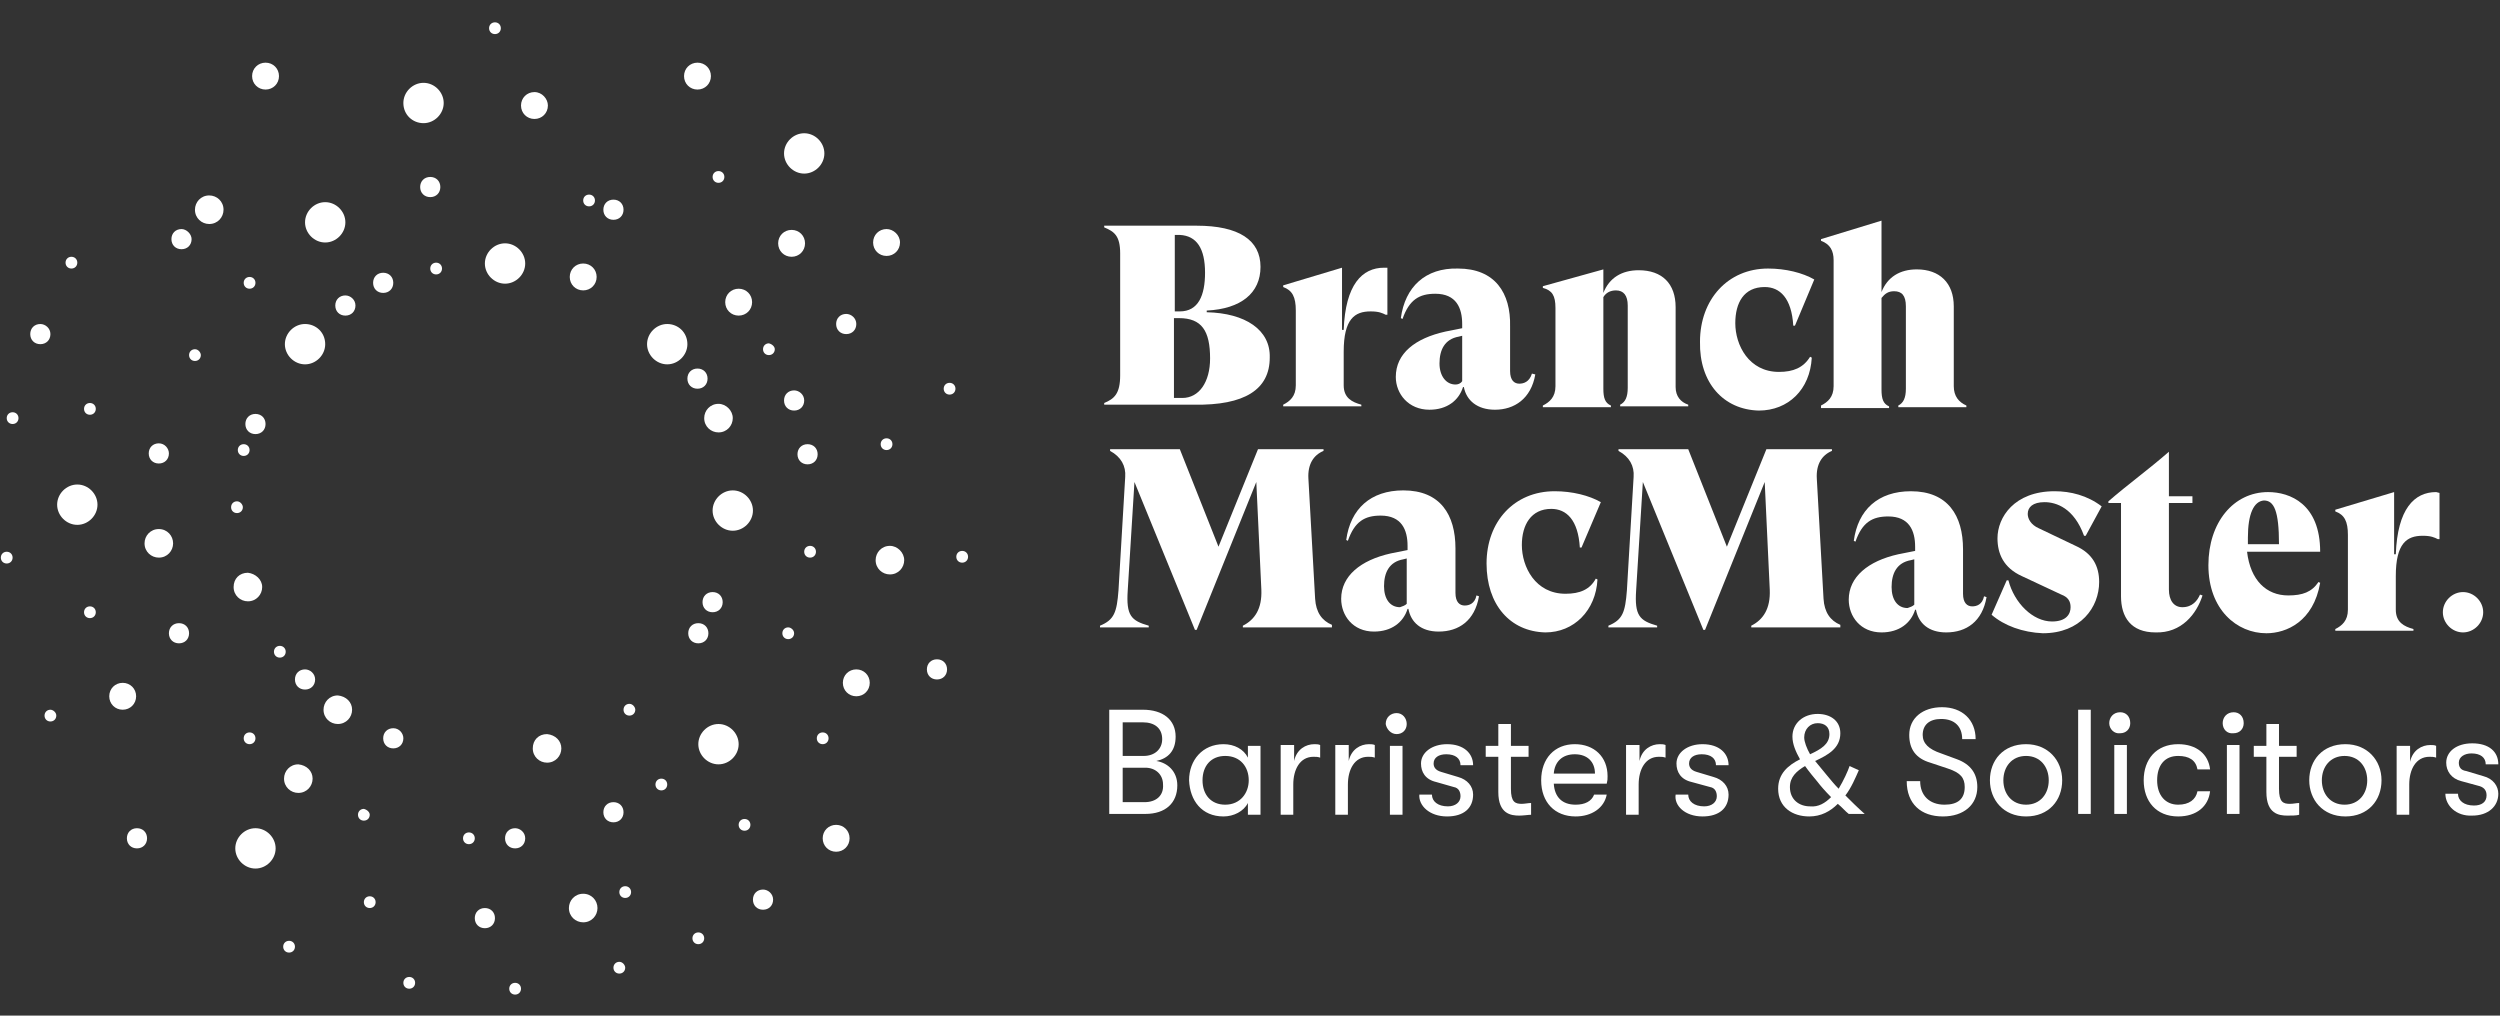 <?xml version="1.0" encoding="utf-8"?>
<!-- Generator: Adobe Illustrator 16.0.0, SVG Export Plug-In . SVG Version: 6.00 Build 0)  -->
<!DOCTYPE svg PUBLIC "-//W3C//DTD SVG 1.1//EN" "http://www.w3.org/Graphics/SVG/1.1/DTD/svg11.dtd">
<svg version="1.1" xmlns="http://www.w3.org/2000/svg" xmlns:xlink="http://www.w3.org/1999/xlink" x="0px" y="0px" width="1920px"
	 height="780px" viewBox="0 149.5 1920 780" enable-background="new 0 149.5 1920 780" xml:space="preserve">
<rect x="0" y="149.5" width="1920" height="780" fill="#333333" stroke="none"/>
<g id="Layer_2" display="none">
	<rect y="1.641" display="inline" fill="#190303" stroke="#000000" stroke-miterlimit="10" width="1920" height="1078.359"/>
</g>
<g id="Layer_1">
	<path fill="#FFFFFF" d="M132.948,566.783c0,5.809-4.518,10.972-10.971,10.972c-5.809,0-10.972-4.518-10.972-10.972
		c0-5.809,4.518-10.972,10.972-10.972C128.43,555.812,132.948,560.975,132.948,566.783"/>
	<path fill="#FFFFFF" d="M694.427,579.69c0,5.809-4.518,10.972-10.972,10.972c-5.808,0-10.971-4.518-10.971-10.972
		c0-5.808,4.518-10.971,10.971-10.971C689.264,568.72,694.427,573.883,694.427,579.69"/>
	<path fill="#FFFFFF" d="M201.358,600.343c0,5.809-4.518,10.972-10.971,10.972c-5.809,0-10.972-4.518-10.972-10.972
		s4.518-10.972,10.972-10.972C196.195,590.017,201.358,594.534,201.358,600.343"/>
	<path fill="#FFFFFF" d="M270.414,694.568c0,5.809-4.518,10.971-10.972,10.971c-5.808,0-10.971-4.518-10.971-10.971
		c0-5.809,4.518-10.972,10.971-10.972C265.896,684.242,270.414,688.76,270.414,694.568"/>
	<path fill="#FFFFFF" d="M458.864,846.877c0,5.809-4.519,10.972-10.972,10.972c-5.809,0-10.972-4.518-10.972-10.972
		c0-5.808,4.518-10.971,10.972-10.971C454.346,835.906,458.864,841.069,458.864,846.877"/>
	<path fill="#FFFFFF" d="M431.112,724.256c0,5.808-4.518,10.971-10.971,10.971c-5.809,0-10.972-4.518-10.972-10.971
		c0-6.454,4.518-10.972,10.972-10.972C426.595,713.93,431.112,718.447,431.112,724.256"/>
	<path fill="#FFFFFF" d="M562.77,470.622c0,5.809-4.518,10.972-10.971,10.972c-5.809,0-10.972-4.519-10.972-10.972
		c0-5.809,4.518-10.972,10.972-10.972C557.606,459.65,562.77,464.813,562.77,470.622"/>
	<path fill="#FFFFFF" d="M171.67,310.568c0,5.809-4.518,10.971-10.971,10.971c-5.809,0-10.972-4.518-10.972-10.971
		c0-5.809,4.518-10.972,10.972-10.972C166.508,299.597,171.67,304.114,171.67,310.568"/>
	<path fill="#FFFFFF" d="M240.081,747.489c0,5.809-4.518,10.972-10.971,10.972c-5.809,0-10.972-4.518-10.972-10.972
		c0-5.809,4.518-10.972,10.972-10.972C235.563,737.163,240.081,741.681,240.081,747.489"/>
	<path fill="#FFFFFF" d="M577.613,381.56c0,5.809-4.518,10.326-10.326,10.326s-10.326-4.518-10.326-10.326
		s4.518-10.326,10.326-10.326S577.613,375.751,577.613,381.56"/>
	<path fill="#FFFFFF" d="M458.219,362.198c0,5.809-4.518,10.326-10.326,10.326s-10.326-4.518-10.326-10.326
		s4.518-10.326,10.326-10.326S458.219,356.39,458.219,362.198"/>
	<path fill="#FFFFFF" d="M420.786,230.541c0,5.809-4.518,10.326-10.325,10.326c-5.809,0-10.326-4.518-10.326-10.326
		c0-5.808,4.518-10.326,10.326-10.326C416.269,220.215,420.786,225.378,420.786,230.541"/>
	<path fill="#FFFFFF" d="M618.272,336.383c0,5.809-4.518,10.326-10.326,10.326s-10.326-4.518-10.326-10.326
		c0-5.808,4.518-10.326,10.326-10.326S618.272,330.575,618.272,336.383"/>
	<path fill="#FFFFFF" d="M214.266,207.953c0,5.808-4.518,10.326-10.326,10.326s-10.326-4.518-10.326-10.326
		c0-5.809,4.518-10.326,10.326-10.326S214.266,202.145,214.266,207.953"/>
	<path fill="#FFFFFF" d="M652.478,793.311c0,5.809-4.518,10.326-10.326,10.326s-10.326-4.518-10.326-10.326
		c0-5.808,4.518-10.326,10.326-10.326S652.478,787.503,652.478,793.311"/>
	<path fill="#FFFFFF" d="M691.2,335.738c0,5.808-4.518,10.325-10.326,10.325s-10.326-4.518-10.326-10.325
		c0-5.809,4.518-10.326,10.326-10.326C686.037,325.412,691.2,329.93,691.2,335.738"/>
	<path fill="#FFFFFF" d="M667.967,673.916c0,5.809-4.518,10.326-10.326,10.326s-10.326-4.518-10.326-10.326
		s4.518-10.326,10.326-10.326S667.967,668.107,667.967,673.916"/>
	<path fill="#FFFFFF" d="M104.551,684.242c0,5.809-4.518,10.326-10.326,10.326c-5.808,0-10.326-4.518-10.326-10.326
		s4.518-10.326,10.326-10.326C100.034,673.916,104.551,678.434,104.551,684.242"/>
	<path fill="#FFFFFF" d="M545.99,207.953c0,5.808-4.518,10.326-10.326,10.326s-10.326-4.518-10.326-10.326
		c0-5.809,4.518-10.326,10.326-10.326S545.99,202.145,545.99,207.953"/>
	<path fill="#FFFFFF" d="M657.641,398.34c0,4.518-3.228,7.744-7.745,7.744s-7.744-3.227-7.744-7.744s3.227-7.745,7.744-7.745
		C653.768,390.595,657.641,393.822,657.641,398.34"/>
	<path fill="#FFFFFF" d="M302.037,366.716c0,4.518-3.227,7.745-7.745,7.745s-7.745-3.228-7.745-7.745s3.227-7.744,7.745-7.744
		S302.037,362.198,302.037,366.716"/>
	<path fill="#FFFFFF" d="M338.178,293.143c0,4.518-3.227,7.744-7.745,7.744s-7.745-3.227-7.745-7.744
		c0-4.518,3.227-7.745,7.745-7.745S338.178,288.625,338.178,293.143"/>
	<path fill="#FFFFFF" d="M145.21,635.839c0,4.518-3.227,7.744-7.744,7.744c-4.518,0-7.745-3.227-7.745-7.744
		s3.227-7.745,7.745-7.745C141.983,628.094,145.21,631.321,145.21,635.839"/>
	<path fill="#FFFFFF" d="M242.017,671.334c0,4.519-3.227,7.745-7.744,7.745s-7.745-3.227-7.745-7.745
		c0-4.518,3.227-7.744,7.745-7.744C238.145,663.59,242.017,666.816,242.017,671.334"/>
	<path fill="#FFFFFF" d="M543.408,440.289c0,4.518-3.227,7.744-7.744,7.744s-7.744-3.227-7.744-7.744s3.227-7.744,7.744-7.744
		S543.408,435.771,543.408,440.289"/>
	<path fill="#FFFFFF" d="M38.723,406.084c0,4.518-3.227,7.744-7.745,7.744s-7.745-3.227-7.745-7.744s3.227-7.744,7.745-7.744
		C34.851,398.34,38.723,401.566,38.723,406.084"/>
	<path fill="#FFFFFF" d="M555.025,611.96c0,4.518-3.227,7.744-7.744,7.744c-4.519,0-7.745-3.227-7.745-7.744
		s3.227-7.745,7.745-7.745C551.799,604.215,555.025,607.442,555.025,611.96"/>
	<path fill="#FFFFFF" d="M617.627,457.069c0,4.518-3.227,7.744-7.744,7.744s-7.745-3.227-7.745-7.744
		c0-4.519,3.228-7.745,7.745-7.745C613.755,449.324,617.627,452.551,617.627,457.069"/>
	<path fill="#FFFFFF" d="M478.871,310.568c0,4.518-3.228,7.744-7.745,7.744s-7.744-3.227-7.744-7.744s3.227-7.745,7.744-7.745
		S478.871,306.051,478.871,310.568"/>
	<path fill="#FFFFFF" d="M380.128,854.622c0,4.518-3.227,7.744-7.745,7.744s-7.745-3.227-7.745-7.744s3.227-7.745,7.745-7.745
		S380.128,850.104,380.128,854.622"/>
	<path fill="#FFFFFF" d="M478.871,773.305c0,4.518-3.228,7.744-7.745,7.744s-7.744-3.227-7.744-7.744
		c0-4.519,3.227-7.745,7.744-7.745S478.871,768.786,478.871,773.305"/>
	<path fill="#FFFFFF" d="M593.748,840.424c0,4.518-3.227,7.744-7.744,7.744s-7.745-3.227-7.745-7.744s3.228-7.745,7.745-7.745
		C589.876,832.679,593.748,835.906,593.748,840.424"/>
	<path fill="#FFFFFF" d="M627.953,498.373c0,4.518-3.227,7.744-7.744,7.744c-4.519,0-7.745-3.227-7.745-7.744
		s3.227-7.744,7.745-7.744C624.727,490.629,627.953,493.855,627.953,498.373"/>
	<path fill="#FFFFFF" d="M129.721,497.728c0,4.518-3.227,7.745-7.745,7.745s-7.745-3.228-7.745-7.745s3.227-7.744,7.745-7.744
		S129.721,493.855,129.721,497.728"/>
	<path fill="#FFFFFF" d="M272.995,384.142c0,4.518-3.227,7.744-7.745,7.744s-7.745-3.227-7.745-7.744
		c0-4.519,3.227-7.745,7.745-7.745C269.123,376.396,272.995,379.623,272.995,384.142"/>
	<path fill="#FFFFFF" d="M203.939,475.14c0,4.518-3.227,7.744-7.745,7.744c-4.518,0-7.745-3.227-7.745-7.744
		s3.227-7.745,7.745-7.745C200.713,467.395,203.939,470.622,203.939,475.14"/>
	<path fill="#FFFFFF" d="M309.781,716.511c0,4.518-3.227,7.745-7.744,7.745s-7.745-3.228-7.745-7.745s3.227-7.744,7.745-7.744
		S309.781,712.639,309.781,716.511"/>
	<path fill="#FFFFFF" d="M403.361,793.311c0,4.518-3.227,7.745-7.745,7.745c-4.518,0-7.745-3.228-7.745-7.745
		s3.227-7.744,7.745-7.744C399.489,785.566,403.361,788.793,403.361,793.311"/>
	<path fill="#FFFFFF" d="M147.146,333.156c0,4.518-3.227,7.744-7.745,7.744c-4.518,0-7.745-3.227-7.745-7.744
		s3.227-7.744,7.745-7.744C143.274,325.412,147.146,329.284,147.146,333.156"/>
	<path fill="#FFFFFF" d="M544.054,635.839c0,4.518-3.227,7.744-7.744,7.744s-7.745-3.227-7.745-7.744s3.228-7.745,7.745-7.745
		S544.054,631.321,544.054,635.839"/>
	<path fill="#FFFFFF" d="M727.341,663.59c0,4.518-3.227,7.744-7.744,7.744s-7.745-3.227-7.745-7.744s3.228-7.744,7.745-7.744
		S727.341,659.072,727.341,663.59"/>
	<path fill="#FFFFFF" d="M112.941,793.311c0,4.518-3.227,7.745-7.745,7.745c-4.518,0-7.745-3.228-7.745-7.745
		s3.227-7.744,7.745-7.744C109.714,785.566,112.941,788.793,112.941,793.311"/>
	<path fill="#FFFFFF" d="M283.966,775.24c0,2.582-1.936,4.518-4.518,4.518s-4.518-1.936-4.518-4.518
		c0-2.581,1.936-4.518,4.518-4.518C282.03,771.368,283.966,773.305,283.966,775.24"/>
	<path fill="#FFFFFF" d="M364.639,793.311c0,2.582-1.936,4.518-4.518,4.518s-4.518-1.936-4.518-4.518
		c0-2.581,1.936-4.518,4.518-4.518S364.639,790.729,364.639,793.311"/>
	<path fill="#FFFFFF" d="M226.528,876.564c0,2.582-1.936,4.518-4.518,4.518s-4.518-1.936-4.518-4.518
		c0-2.581,1.937-4.518,4.518-4.518S226.528,873.983,226.528,876.564"/>
	<path fill="#FFFFFF" d="M512.431,752.007c0,2.581-1.937,4.518-4.519,4.518c-2.581,0-4.518-1.937-4.518-4.518
		c0-2.582,1.937-4.518,4.518-4.518C510.494,747.489,512.431,749.425,512.431,752.007"/>
	<path fill="#FFFFFF" d="M484.679,834.615c0,2.581-1.936,4.518-4.518,4.518c-2.581,0-4.518-1.937-4.518-4.518
		c0-2.582,1.937-4.518,4.518-4.518C482.743,830.098,484.679,832.033,484.679,834.615"/>
	<path fill="#FFFFFF" d="M576.322,782.984c0,2.582-1.936,4.519-4.518,4.519c-2.581,0-4.518-1.937-4.518-4.519
		c0-2.581,1.937-4.518,4.518-4.518C574.387,778.467,576.322,780.403,576.322,782.984"/>
	<path fill="#FFFFFF" d="M540.827,870.111c0,2.581-1.937,4.518-4.518,4.518c-2.582,0-4.518-1.937-4.518-4.518
		c0-2.582,1.936-4.518,4.518-4.518C538.891,865.594,540.827,867.529,540.827,870.111"/>
	<path fill="#FFFFFF" d="M318.817,904.316c0,2.581-1.936,4.518-4.518,4.518s-4.518-1.937-4.518-4.518
		c0-2.582,1.937-4.518,4.518-4.518S318.817,901.734,318.817,904.316"/>
	<path fill="#FFFFFF" d="M400.135,908.834c0,2.581-1.937,4.518-4.518,4.518s-4.518-1.937-4.518-4.518
		c0-2.582,1.936-4.518,4.518-4.518S400.135,906.252,400.135,908.834"/>
	<path fill="#FFFFFF" d="M73.573,463.522c0,2.582-1.937,4.518-4.518,4.518c-2.582,0-4.518-1.936-4.518-4.518
		c0-2.581,1.936-4.518,4.518-4.518C71.637,459.005,73.573,460.941,73.573,463.522"/>
	<path fill="#FFFFFF" d="M14.198,470.622c0,2.581-1.936,4.518-4.518,4.518s-4.518-1.937-4.518-4.518
		c0-2.582,1.936-4.518,4.518-4.518S14.198,468.04,14.198,470.622"/>
	<path fill="#FFFFFF" d="M9.681,577.755c0,2.581-1.936,4.518-4.518,4.518s-4.518-1.937-4.518-4.518c0-2.582,1.936-4.518,4.518-4.518
		S9.681,575.173,9.681,577.755"/>
	<path fill="#FFFFFF" d="M196.195,716.511c0,2.582-1.936,4.518-4.518,4.518s-4.518-1.936-4.518-4.518
		c0-2.581,1.936-4.518,4.518-4.518S196.195,713.93,196.195,716.511"/>
	<path fill="#FFFFFF" d="M609.883,635.839c0,2.581-1.937,4.518-4.518,4.518c-2.582,0-4.518-1.937-4.518-4.518
		c0-2.582,1.936-4.518,4.518-4.518C607.301,631.321,609.883,633.257,609.883,635.839"/>
	<path fill="#FFFFFF" d="M685.392,490.629c0,2.581-1.937,4.518-4.518,4.518s-4.518-1.937-4.518-4.518
		c0-2.582,1.937-4.518,4.518-4.518S685.392,488.047,685.392,490.629"/>
	<path fill="#FFFFFF" d="M626.662,573.237c0,2.581-1.936,4.518-4.518,4.518s-4.518-1.937-4.518-4.518
		c0-2.582,1.937-4.518,4.518-4.518C624.727,568.72,626.662,570.655,626.662,573.237"/>
	<path fill="#FFFFFF" d="M339.469,355.744c0,2.582-1.936,4.518-4.518,4.518s-4.518-1.936-4.518-4.518
		c0-2.581,1.936-4.518,4.518-4.518S339.469,353.163,339.469,355.744"/>
	<path fill="#FFFFFF" d="M219.429,650.037c0,2.581-1.937,4.518-4.518,4.518c-2.582,0-4.518-1.937-4.518-4.518
		c0-2.582,1.937-4.518,4.518-4.518C217.492,645.52,219.429,647.455,219.429,650.037"/>
	<path fill="#FFFFFF" d="M73.573,619.704c0,2.582-1.937,4.518-4.518,4.518c-2.582,0-4.518-1.936-4.518-4.518
		c0-2.581,1.936-4.518,4.518-4.518C71.637,615.187,73.573,617.123,73.573,619.704"/>
	<path fill="#FFFFFF" d="M456.928,303.469c0,2.582-1.937,4.518-4.518,4.518c-2.582,0-4.518-1.936-4.518-4.518
		c0-2.582,1.936-4.518,4.518-4.518C454.991,298.951,456.928,300.887,456.928,303.469"/>
	<path fill="#FFFFFF" d="M595.039,417.701c0,2.581-1.937,4.518-4.518,4.518c-2.582,0-4.518-1.937-4.518-4.518
		c0-2.582,1.936-4.518,4.518-4.518C593.103,413.828,595.039,415.765,595.039,417.701"/>
	<path fill="#FFFFFF" d="M556.316,285.398c0,2.582-1.937,4.518-4.518,4.518c-2.582,0-4.518-1.936-4.518-4.518
		s1.936-4.518,4.518-4.518C554.38,280.881,556.316,282.817,556.316,285.398"/>
	<path fill="#FFFFFF" d="M196.195,366.716c0,2.582-1.936,4.518-4.518,4.518s-4.518-1.936-4.518-4.518
		c0-2.581,1.936-4.518,4.518-4.518S196.195,364.135,196.195,366.716"/>
	<path fill="#FFFFFF" d="M288.484,842.359c0,2.582-1.936,4.518-4.518,4.518s-4.518-1.936-4.518-4.518
		c0-2.581,1.936-4.518,4.518-4.518S288.484,839.778,288.484,842.359"/>
	<path fill="#FFFFFF" d="M43.24,699.086c0,2.581-1.936,4.518-4.518,4.518s-4.518-1.937-4.518-4.518c0-2.582,1.936-4.518,4.518-4.518
		C40.659,694.568,43.24,696.504,43.24,699.086"/>
	<path fill="#FFFFFF" d="M384.646,171.167c0,2.582-1.937,4.518-4.518,4.518c-2.582,0-4.518-1.936-4.518-4.518
		s1.936-4.518,4.518-4.518C382.709,166.649,384.646,168.585,384.646,171.167"/>
	<path fill="#FFFFFF" d="M191.677,495.146c0,2.581-1.936,4.518-4.518,4.518s-4.518-1.937-4.518-4.518
		c0-2.582,1.936-4.518,4.518-4.518S191.677,492.564,191.677,495.146"/>
	<path fill="#FFFFFF" d="M186.514,539.032c0,2.581-1.936,4.518-4.518,4.518s-4.518-1.937-4.518-4.518
		c0-2.582,1.936-4.518,4.518-4.518S186.514,537.096,186.514,539.032"/>
	<path fill="#FFFFFF" d="M487.906,694.568c0,2.581-1.937,4.518-4.518,4.518c-2.582,0-4.518-1.937-4.518-4.518
		c0-2.582,1.936-4.518,4.518-4.518C485.97,690.051,487.906,692.632,487.906,694.568"/>
	<path fill="#FFFFFF" d="M636.343,716.511c0,2.582-1.937,4.518-4.518,4.518s-4.518-1.936-4.518-4.518
		c0-2.581,1.937-4.518,4.518-4.518S636.343,713.93,636.343,716.511"/>
	<path fill="#FFFFFF" d="M733.795,448.033c0,2.582-1.937,4.518-4.518,4.518c-2.582,0-4.518-1.936-4.518-4.518
		c0-2.581,1.936-4.518,4.518-4.518S733.795,445.452,733.795,448.033"/>
	<path fill="#FFFFFF" d="M743.476,577.109c0,2.581-1.937,4.518-4.518,4.518s-4.518-1.937-4.518-4.518
		c0-2.582,1.937-4.518,4.518-4.518S743.476,574.527,743.476,577.109"/>
	<path fill="#FFFFFF" d="M480.161,892.699c0,2.581-1.936,4.518-4.518,4.518c-2.581,0-4.518-1.937-4.518-4.518
		c0-2.582,1.937-4.518,4.518-4.518C478.226,888.182,480.161,890.763,480.161,892.699"/>
	<path fill="#FFFFFF" d="M154.245,422.219c0,2.581-1.936,4.518-4.518,4.518c-2.581,0-4.518-1.937-4.518-4.518
		c0-2.582,1.937-4.518,4.518-4.518C152.309,417.701,154.245,420.282,154.245,422.219"/>
	<path fill="#FFFFFF" d="M59.375,351.227c0,2.582-1.937,4.518-4.518,4.518s-4.518-1.936-4.518-4.518
		c0-2.581,1.936-4.518,4.518-4.518S59.375,348.646,59.375,351.227"/>
	<path fill="#FFFFFF" d="M527.92,413.828c0,8.391-7.1,15.489-15.489,15.489c-8.391,0-15.489-7.099-15.489-15.489
		c0-8.39,7.099-15.488,15.489-15.488C520.82,398.34,527.92,404.793,527.92,413.828"/>
	<path fill="#FFFFFF" d="M403.361,351.872c0,8.39-7.1,15.489-15.489,15.489s-15.489-7.1-15.489-15.489s7.099-15.489,15.489-15.489
		S403.361,343.482,403.361,351.872"/>
	<path fill="#FFFFFF" d="M578.259,541.613c0,8.39-7.099,15.489-15.489,15.489c-8.39,0-15.489-7.1-15.489-15.489
		s7.1-15.489,15.489-15.489C571.16,526.124,578.259,533.224,578.259,541.613"/>
	<path fill="#FFFFFF" d="M249.761,413.828c0,8.391-7.099,15.489-15.489,15.489c-8.39,0-15.489-7.099-15.489-15.489
		c0-8.39,7.099-15.488,15.489-15.488C242.662,398.34,249.761,404.793,249.761,413.828"/>
	<path fill="#FFFFFF" d="M74.864,537.096c0,8.39-7.099,15.489-15.489,15.489c-8.39,0-15.489-7.1-15.489-15.489
		s7.099-15.489,15.489-15.489C67.765,521.606,74.864,528.706,74.864,537.096"/>
	<path fill="#FFFFFF" d="M265.25,320.249c0,8.39-7.099,15.489-15.489,15.489c-8.39,0-15.489-7.1-15.489-15.489
		c0-8.391,7.099-15.489,15.489-15.489C258.151,304.76,265.25,311.858,265.25,320.249"/>
	<path fill="#FFFFFF" d="M633.116,267.328c0,8.39-7.1,15.489-15.489,15.489s-15.489-7.099-15.489-15.489
		c0-8.39,7.1-15.489,15.489-15.489S633.116,258.938,633.116,267.328"/>
	<path fill="#FFFFFF" d="M211.684,801.056c0,8.39-7.099,15.489-15.489,15.489c-8.39,0-15.489-7.1-15.489-15.489
		s7.099-15.489,15.489-15.489C204.585,785.566,211.684,792.666,211.684,801.056"/>
	<path fill="#FFFFFF" d="M567.287,721.028c0,8.391-7.099,15.489-15.488,15.489c-8.391,0-15.489-7.099-15.489-15.489
		c0-8.39,7.099-15.489,15.489-15.489C560.188,705.539,567.287,712.639,567.287,721.028"/>
	<path fill="#FFFFFF" d="M340.76,228.605c0,8.39-7.099,15.489-15.489,15.489c-8.39,0-15.489-6.454-15.489-15.489
		c0-8.39,7.1-15.489,15.489-15.489C333.661,213.116,340.76,220.215,340.76,228.605"/>
	<path fill="#FFFFFF" d="M975.166,424.154c0,24.524-19.361,36.787-58.084,36.142h-69.055v-1.291
		c7.744-3.227,12.262-7.099,12.262-21.297v-93.58c0-13.553-4.518-16.78-12.262-20.007v-1.291h70.991
		c32.269,0,49.049,10.972,49.049,31.624c0,20.007-14.844,32.269-41.304,33.56v1.291C956.45,389.949,975.812,402.857,975.166,424.154
		 M929.345,424.8c0-21.297-6.454-30.978-23.879-30.978h-3.872v61.311h6.453C920.955,455.133,929.345,442.871,929.345,424.8
		 M902.238,329.93v58.729h3.873c14.198,0,19.361-12.263,19.361-29.688c0-18.716-6.454-28.396-19.361-29.042H902.238z"/>
	<path fill="#FFFFFF" d="M1065.52,355.744v35.496h-1.291c-2.581-1.291-5.163-2.581-11.617-2.581
		c-12.262,0-20.651,5.808-20.651,30.978v25.815c0,9.681,6.454,12.907,13.553,14.844v1.291h-60.021v-1.291
		c5.163-2.582,9.681-6.454,9.681-14.844v-57.438c0-10.326-2.581-15.489-9.681-18.071v-1.29l45.177-13.553v47.758h1.291
		c1.29-34.851,14.198-47.758,30.978-47.758h2.582V355.744z"/>
	<path fill="#FFFFFF" d="M1179.105,437.062c-3.227,18.716-16.134,27.105-30.978,27.105c-13.554,0-21.943-7.099-23.879-17.425h-0.646
		c-3.227,10.326-12.263,17.425-25.815,17.425c-16.135,0-25.815-12.262-25.815-25.17c0-18.07,14.844-29.688,38.078-34.851
		l12.907-2.581v-3.227c0-12.263-4.518-23.234-20.652-23.234c-12.262,0-20.007,4.518-25.17,19.361l-1.29-0.645
		c3.227-23.879,18.716-38.723,43.886-38.078c28.396,0,40.658,18.717,40.013,44.531v34.205c0,7.1,3.228,9.681,7.1,9.681
		c3.227,0,7.744-1.29,9.681-7.744L1179.105,437.062z M1122.958,442.226v-34.851l-2.581,0.646
		c-10.972,1.936-14.844,10.325-14.844,20.651c0,9.681,5.162,16.135,12.262,16.135
		C1119.731,444.807,1121.667,444.161,1122.958,442.226"/>
	<path fill="#FFFFFF" d="M1296.564,460.296v1.291h-52.275v-1.291c3.872-1.937,5.809-5.809,5.809-12.907v-63.247
		c0-7.745-3.228-11.617-9.035-11.617c-4.518,0-7.745,1.937-9.681,5.163v70.346c0,7.1,1.29,10.972,5.808,12.908v1.291h-52.275v-1.291
		c5.163-2.582,9.681-6.454,9.681-14.844v-60.021c0-9.681-2.581-13.553-9.681-15.489v-1.29l46.467-12.908v18.071
		c4.518-11.617,14.199-17.426,27.106-17.426c18.07,0,28.396,10.326,28.396,28.396v61.312
		C1286.884,453.842,1290.756,458.359,1296.564,460.296"/>
	<path fill="#FFFFFF" d="M1305.6,411.893c0-32.27,21.298-56.148,52.276-56.148c13.553,0,26.46,3.228,35.495,8.391l-14.844,35.495
		h-1.29c-1.291-21.297-10.326-29.687-21.943-29.687c-16.134,0-22.588,12.262-22.588,27.751c0,16.779,10.326,37.432,33.56,37.432
		c10.972,0,18.716-3.227,23.879-11.617l1.291,0.646c-1.291,24.524-18.07,40.659-40.659,40.659
		C1323.671,464.168,1304.955,443.516,1305.6,411.893"/>
	<path fill="#FFFFFF" d="M1398.534,460.941c5.163-2.582,9.681-6.454,9.681-14.844v-96.807c0-7.1-2.581-12.263-9.681-14.844v-1.291
		l46.468-14.198v54.857c4.518-11.617,14.198-17.426,27.105-17.426c17.426,0,28.396,10.326,28.396,28.396v61.312
		c0,7.744,3.873,12.262,9.681,14.844v1.291h-52.275v-1.291c3.872-1.937,5.809-5.809,5.809-12.908v-63.247
		c0-8.39-3.228-11.616-9.035-11.616c-4.519,0-7.1,1.936-9.681,5.163v70.346c0,7.1,1.29,10.972,5.808,12.908v1.29h-52.275V460.941
		L1398.534,460.941z"/>
	<path fill="#FFFFFF" d="M871.261,519.671l-5.163,83.254c-1.291,19.361,2.581,23.233,16.135,27.105v1.291H844.8v-1.291
		c10.972-4.518,12.907-10.326,14.198-27.105l5.163-87.127c0.646-8.39-3.227-15.488-11.616-20.006v-1.291h53.566l29.688,74.863
		l30.332-74.863h50.34v1.291c-7.744,3.227-12.262,10.325-11.617,21.297l5.163,92.289c0.646,10.326,5.163,16.78,12.907,20.007v1.937
		h-68.409v-1.291c9.035-4.518,14.843-12.907,14.198-27.751l-3.873-82.608l-45.821,113.586h-1.291L871.261,519.671z"/>
	<path fill="#FFFFFF" d="M1261.715,519.671l-5.164,83.254c-1.29,19.361,2.582,23.233,16.135,27.105v1.291h-37.432v-1.291
		c10.972-4.518,12.907-10.326,14.198-27.105l5.163-87.127c0.646-8.39-3.227-15.488-11.617-20.006v-1.291h53.566l29.688,74.863
		l30.333-74.863h50.34v1.291c-7.745,3.227-12.263,10.325-11.617,21.297l5.163,92.289c0.646,10.326,5.163,16.78,12.907,20.007v1.937
		h-68.41v-1.291c9.035-4.518,14.844-12.907,14.198-27.751l-3.872-82.608l-45.821,113.586h-1.291L1261.715,519.671z"/>
	<path fill="#FFFFFF" d="M1135.865,607.442c-3.227,18.716-15.488,27.105-30.978,27.105c-13.554,0-21.298-7.099-23.234-17.425h-0.646
		c-3.227,10.326-12.262,17.425-25.814,17.425c-16.135,0-25.17-12.262-25.17-25.17c0-17.425,14.844-29.688,38.077-34.851
		l12.907-2.581v-3.227c0-12.263-4.518-23.234-20.651-23.234c-12.263,0-20.007,4.518-25.17,19.361l-1.291-0.645
		c3.228-23.88,18.716-38.078,43.886-38.078c28.396,0,40.014,18.716,40.014,44.531v34.205c0,7.1,3.227,9.681,7.1,9.681
		c3.227,0,7.744-1.291,9.035-7.744L1135.865,607.442z M1080.363,613.25V578.4l-2.582,0.645
		c-10.971,1.937-14.844,10.326-14.844,20.652c0,9.681,4.518,16.135,12.263,16.135
		C1077.136,615.187,1079.072,614.541,1080.363,613.25"/>
	<path fill="#FFFFFF" d="M1141.674,582.272c0-32.27,21.298-55.503,52.275-55.503c13.554,0,26.461,3.228,35.496,8.391l-14.844,34.85
		h-1.291c-1.29-21.297-10.326-29.688-21.942-29.688c-15.489,0-22.588,12.263-22.588,27.752c0,16.779,10.325,37.432,33.56,37.432
		c10.971,0,18.716-3.227,23.233-11.617l1.291,0.646c-1.291,23.879-18.071,40.659-40.014,40.659
		C1159.744,634.548,1141.674,613.896,1141.674,582.272"/>
	<path fill="#FFFFFF" d="M1525.674,608.088c-3.227,18.716-15.488,27.105-30.979,27.105c-13.553,0-21.297-7.1-23.233-17.425h-0.646
		c-3.227,10.325-12.262,17.425-25.814,17.425c-16.135,0-25.17-12.263-25.17-25.17c0-17.425,14.844-29.688,38.077-34.851
		l12.907-2.581v-3.228c0-12.262-4.518-23.233-20.652-23.233c-12.262,0-20.006,4.518-25.169,19.361l-1.291-0.646
		c3.227-23.879,18.716-38.077,43.886-38.077c28.396,0,40.014,18.716,40.014,44.531v34.205c0,7.1,3.227,9.681,7.1,9.681
		c3.227,0,7.744-1.291,9.035-7.744L1525.674,608.088z M1470.172,613.896v-34.851l-2.582,0.646
		c-10.972,1.937-14.844,10.326-14.844,20.652c0,9.681,4.518,16.135,12.263,16.135
		C1466.944,615.832,1468.881,615.187,1470.172,613.896"/>
	<path fill="#FFFFFF" d="M1529.547,621.641l11.616-26.461h1.291c4.518,17.426,18.716,31.624,33.56,31.624
		c10.971,0,14.198-5.809,14.198-10.972c0-4.518-1.937-7.744-7.1-9.681l-30.333-14.198c-14.197-6.454-18.715-17.426-18.715-29.042
		c0-16.135,12.907-36.142,43.885-36.142c12.263,0,25.17,3.228,36.142,11.617l-12.263,22.588h-1.29
		c-7.745-21.297-21.298-25.814-30.333-25.814s-12.907,3.872-12.907,9.035c0,3.872,2.581,8.39,8.39,10.971l28.396,13.554
		c12.908,5.808,18.07,15.489,18.07,27.751c0,19.361-14.197,39.368-43.24,39.368C1553.426,635.193,1539.227,630.03,1529.547,621.641"
		/>
	<path fill="#FFFFFF" d="M1691.536,606.797c-4.518,14.198-16.134,29.042-36.142,28.396c-18.715,0-26.46-11.617-26.46-27.751v-71.638
		h-9.681v-1.29c14.844-12.908,30.979-24.524,46.467-38.078l0,0v34.205h18.07v5.163h-18.07v66.475c0,8.39,3.873,13.553,10.326,13.553
		c7.745,0,11.617-5.163,13.553-9.681L1691.536,606.797z"/>
	<path fill="#FFFFFF" d="M1780.598,596.471l1.291,0.646c-5.162,29.688-25.814,38.723-41.304,38.723
		c-22.589,0-44.531-18.071-44.531-52.275c0-32.915,19.361-56.148,45.822-56.148c16.78,0,40.013,9.035,40.013,45.822h-56.147
		c2.581,21.942,14.844,33.56,31.624,33.56C1768.336,606.797,1775.436,604.215,1780.598,596.471 M1726.387,562.266
		c0,1.937,0,3.872,0,5.163h23.879c0-25.815-3.872-33.56-11.617-33.56C1730.904,534.515,1726.387,544.195,1726.387,562.266"/>
	<path fill="#FFFFFF" d="M1873.533,528.061v35.496h-1.291c-2.582-1.291-5.163-2.582-11.617-2.582
		c-12.262,0-20.652,5.809-20.652,30.979v25.815c0,9.681,6.454,12.907,13.553,14.843v1.291h-60.02v-1.291
		c5.163-2.581,9.681-6.453,9.681-14.843v-57.439c0-10.326-2.581-15.489-9.681-18.07v-1.291l45.177-13.553v47.758h1.29
		c1.291-34.851,14.199-47.758,30.979-47.758L1873.533,528.061z"/>
	<path fill="#FFFFFF" d="M1907.092,619.704c0,8.39-7.099,15.489-15.488,15.489s-15.489-7.1-15.489-15.489s7.1-15.489,15.489-15.489
		S1907.092,611.314,1907.092,619.704"/>
	<rect x="1596.021" y="694.568" fill="#FFFFFF" width="9.681" height="80.026"/>
	<path fill="#FFFFFF" d="M1619.899,704.895c0-4.518,3.227-8.391,8.39-8.391c4.518,0,7.744,3.228,7.744,8.391
		c0,4.518-3.227,7.744-7.744,7.744C1623.771,713.284,1619.899,709.412,1619.899,704.895 M1633.452,774.595h-9.681v-52.921h9.681
		V774.595z"/>
	<path fill="#FFFFFF" d="M1646.359,748.78c0-16.135,9.682-27.752,26.461-27.752c14.198,0,23.233,7.745,24.524,19.361h-9.681
		c-1.291-7.099-6.454-10.326-14.844-10.326c-10.326,0-16.135,7.1-16.135,18.717c0,11.616,6.454,18.716,16.135,18.716
		c8.39,0,13.553-3.873,14.844-10.326h9.681c-1.291,11.616-10.326,19.361-24.524,19.361
		C1656.041,776.531,1646.359,764.914,1646.359,748.78"/>
	<path fill="#FFFFFF" d="M1707.025,704.895c0-4.518,3.227-8.391,8.39-8.391c4.518,0,7.745,3.228,7.745,8.391
		c0,4.518-3.228,7.744-7.745,7.744C1710.252,713.284,1707.025,709.412,1707.025,704.895 M1719.933,774.595h-9.681v-52.921h9.681
		V774.595z"/>
	<path fill="#FFFFFF" d="M1765.755,766.205v9.035c-1.937,0.646-5.809,0.646-9.035,0.646c-6.454,0-16.135-1.291-16.135-18.07v-27.106
		h-9.681v-8.39h9.681v-16.78h9.681v16.78h13.553v8.39h-13.553v24.524c0,10.326,3.227,11.617,8.39,11.617
		C1761.236,766.851,1763.818,766.205,1765.755,766.205"/>
	<path fill="#FFFFFF" d="M1773.499,748.78c0-15.489,10.326-27.752,27.751-27.752c16.78,0,27.752,12.263,27.752,27.752
		c0,15.488-10.326,27.751-27.752,27.751C1783.825,776.531,1773.499,763.623,1773.499,748.78 M1818.03,748.78
		c0-10.326-6.454-18.717-17.425-18.717c-10.972,0-17.426,8.391-17.426,18.717c0,10.325,6.454,18.716,17.426,18.716
		C1811.576,767.496,1818.03,759.105,1818.03,748.78"/>
	<path fill="#FFFFFF" d="M1850.944,722.319v12.263c1.937-9.036,9.035-12.908,15.489-12.908c1.936,0,3.227,0,4.518,0.646v9.035
		c-1.936-0.646-3.227-0.646-5.163-0.646c-10.326,0-15.489,9.681-15.489,21.298v23.233h-9.68v-52.921H1850.944L1850.944,722.319z"/>
	<path fill="#FFFFFF" d="M1878.051,759.105h9.68c0,5.163,4.519,9.036,12.263,9.036c5.809,0,9.681-2.582,9.681-7.745
		c0-3.227-1.291-5.809-5.163-7.099l-14.198-3.872c-7.744-1.937-11.617-7.745-11.617-14.199c0-8.39,7.745-14.844,20.008-14.844
		c12.907,0,20.006,6.454,20.006,16.135h-9.68c0-5.163-3.873-8.39-10.973-8.39c-5.162,0-9.68,2.581-9.68,7.099
		c0,3.228,1.291,5.809,5.809,6.454l12.906,3.872c7.745,1.937,11.617,7.745,11.617,13.553c0,9.681-7.744,16.78-20.007,16.78
		C1886.44,776.531,1878.051,768.142,1878.051,759.105"/>
	<path fill="#FFFFFF" d="M1419.832,774.595c-2.582-1.936-5.163-5.163-8.39-7.744c-5.809,5.809-12.908,9.681-21.943,9.681
		c-12.907,0-23.879-7.1-23.879-21.298c0-11.616,7.745-18.07,16.78-22.588c-3.228-5.809-5.809-11.617-5.809-17.426
		c0-10.325,8.39-17.425,19.361-17.425c9.681,0,17.425,5.163,17.425,14.844c0,11.617-9.681,16.78-19.361,21.298
		c3.228,3.872,6.454,7.744,9.035,10.971c3.228,3.873,5.809,7.1,9.036,10.326c3.872-6.453,7.099-13.553,8.39-17.425l7.099,3.227
		c-2.581,5.809-5.808,13.553-10.326,19.361c4.518,4.518,9.036,9.035,14.844,14.198H1419.832z M1406.279,761.688
		c-4.518-4.518-8.391-9.035-10.326-11.617c-3.228-3.872-6.454-7.744-9.681-12.262c-6.454,3.872-11.617,8.39-11.617,16.134
		c0,9.681,7.1,14.844,15.489,14.844C1396.599,769.432,1401.762,766.205,1406.279,761.688 M1390.145,728.773
		c8.39-3.873,14.844-7.745,14.844-15.489c0-5.809-3.872-8.39-9.035-8.39c-5.809,0-10.326,4.518-10.326,10.971
		C1385.627,719.093,1387.562,724.256,1390.145,728.773"/>
	<path fill="#FFFFFF" d="M1464.363,749.425h10.326c0,10.972,7.099,18.071,18.716,18.071c10.325,0,15.489-4.518,15.489-13.553
		c0-7.1-3.228-10.972-12.908-14.199l-13.553-4.518c-10.972-3.227-16.135-10.325-16.135-21.297c0-12.908,10.326-21.298,25.17-21.298
		c15.489,0,25.815,9.681,25.815,24.524h-10.326c0-9.681-5.809-15.489-16.135-15.489c-9.035,0-14.198,4.518-14.198,12.263
		c0,6.453,4.518,10.971,14.198,14.198l12.263,4.518c10.326,3.872,15.488,10.972,15.488,21.298c0,13.553-10.326,22.588-26.46,22.588
		C1475.334,776.531,1464.363,766.851,1464.363,749.425"/>
	<path fill="#FFFFFF" d="M1528.256,748.78c0-15.489,10.326-27.752,27.751-27.752c16.78,0,27.751,12.263,27.751,27.752
		c0,15.488-10.326,27.751-27.751,27.751S1528.256,763.623,1528.256,748.78 M1573.432,748.78c0-10.326-6.453-18.717-17.425-18.717
		s-17.425,8.391-17.425,18.717c0,10.325,6.453,18.716,17.425,18.716S1573.432,759.105,1573.432,748.78"/>
	<path fill="#FFFFFF" d="M1307.536,776.531c12.907,0,20.007-6.454,20.007-16.78c0-6.453-4.518-11.616-11.617-13.553l-12.907-3.872
		c-4.518-1.291-5.809-3.872-5.809-6.454c0-4.518,3.872-7.099,9.681-7.099c7.1,0,10.972,3.227,10.972,8.39h9.681
		c0-9.035-7.1-16.135-20.007-16.135c-11.617,0-20.007,6.454-20.007,14.844c0,6.454,3.227,12.263,11.617,14.198l14.198,3.873
		c3.872,0.645,5.163,3.872,5.163,7.099c0,4.518-3.873,7.744-9.681,7.744c-7.745,0-12.263-3.872-12.263-9.035h-9.681
		C1285.594,768.142,1293.983,776.531,1307.536,776.531 M1248.807,722.319v52.921h9.681v-23.233c0-11.617,5.163-21.298,15.489-21.298
		c1.936,0,3.227,0,5.163,0.646v-9.681c-1.291-0.646-3.228-0.646-4.518-0.646c-6.454,0-13.554,3.872-15.489,12.908v-12.263h-10.326
		V722.319z M1224.928,743.617h-31.623c0.645-9.035,6.453-14.844,16.134-14.844S1224.928,734.582,1224.928,743.617 M1234.608,745.553
		c0-14.844-10.326-24.524-25.17-24.524c-15.489,0-25.814,10.972-25.814,27.752c0,16.779,10.325,27.751,26.46,27.751
		c12.263,0,21.943-6.454,23.879-16.78h-9.681c-1.936,5.163-7.099,7.745-14.198,7.745c-10.326,0-16.135-5.809-16.779-16.135h40.658
		C1234.608,748.78,1234.608,748.135,1234.608,745.553 M1168.78,766.851c-5.163,0-8.391-1.291-8.391-11.617v-24.524h13.554v-8.39
		h-13.554v-16.78h-9.681v16.78h-9.681v8.39h9.681v27.106c0,16.779,9.681,18.07,16.135,18.07c3.227,0,7.1-0.646,9.035-0.646v-9.035
		C1173.943,766.205,1170.716,766.851,1168.78,766.851 M1111.341,776.531c12.908,0,20.007-6.454,20.007-16.78
		c0-6.453-4.518-11.616-11.616-13.553l-12.908-3.872c-4.518-1.291-5.808-3.872-5.808-6.454c0-4.518,3.872-7.099,9.68-7.099
		c7.1,0,10.972,3.227,10.972,8.39h9.681c0-9.035-7.099-16.135-20.007-16.135c-11.616,0-20.007,6.454-20.007,14.844
		c0,6.454,3.228,12.263,11.617,14.198l13.553,3.873c3.873,0.645,5.163,3.872,5.163,7.099c0,4.518-3.872,7.744-9.681,7.744
		c-7.744,0-12.262-3.872-12.262-9.035h-9.681C1089.398,768.142,1097.788,776.531,1111.341,776.531 M1067.455,775.24h9.681v-52.921
		h-9.681V775.24z M1072.618,713.284c4.518,0,7.745-3.228,7.745-7.745s-3.228-8.39-7.745-8.39s-8.39,3.228-8.39,8.39
		C1064.874,709.412,1068.101,713.284,1072.618,713.284 M1025.506,722.319v52.921h9.681v-23.233c0-11.617,5.163-21.298,15.489-21.298
		c1.936,0,3.227,0,5.163,0.646v-9.681c-1.291-0.646-3.228-0.646-4.518-0.646c-6.454,0-13.554,3.872-15.489,12.908v-12.263h-10.326
		V722.319z M983.557,722.319v52.921h9.681v-23.233c0-11.617,5.163-21.298,15.489-21.298c1.936,0,3.227,0,5.162,0.646v-9.681
		c-1.29-0.646-3.227-0.646-4.518-0.646c-6.453,0-13.553,3.872-15.488,12.908v-12.263h-10.326V722.319z M940.961,767.496
		c-10.971,0-17.425-7.745-17.425-18.716c0-10.972,6.454-18.717,17.425-18.717c11.617,0,18.071,8.391,18.071,18.717
		C959.032,758.461,952.578,767.496,940.961,767.496 M939.671,776.531c7.744,0,15.489-3.872,18.716-10.326v9.035h9.681v-52.921
		h-9.681v9.035c-3.227-6.454-10.326-10.326-18.716-10.326c-16.135,0-26.461,12.263-26.461,27.752
		C913.855,764.269,922.891,776.531,939.671,776.531 M879.005,765.56h-16.78V739.1h17.426c7.744,0,13.553,5.163,13.553,12.907
		C893.849,760.396,888.04,765.56,879.005,765.56 M862.226,704.249h15.489c9.035,0,14.844,4.518,14.844,12.907
		c0,7.744-5.809,12.907-14.199,12.907h-16.134V704.249z M888.04,733.937c9.036-1.937,14.844-7.745,14.844-18.717
		c0-12.907-9.681-20.651-25.169-20.651h-25.815v80.026h27.751c15.489,0,24.524-8.39,24.524-21.942
		C904.175,741.681,896.43,735.227,888.04,733.937"/>
</g>
</svg>

